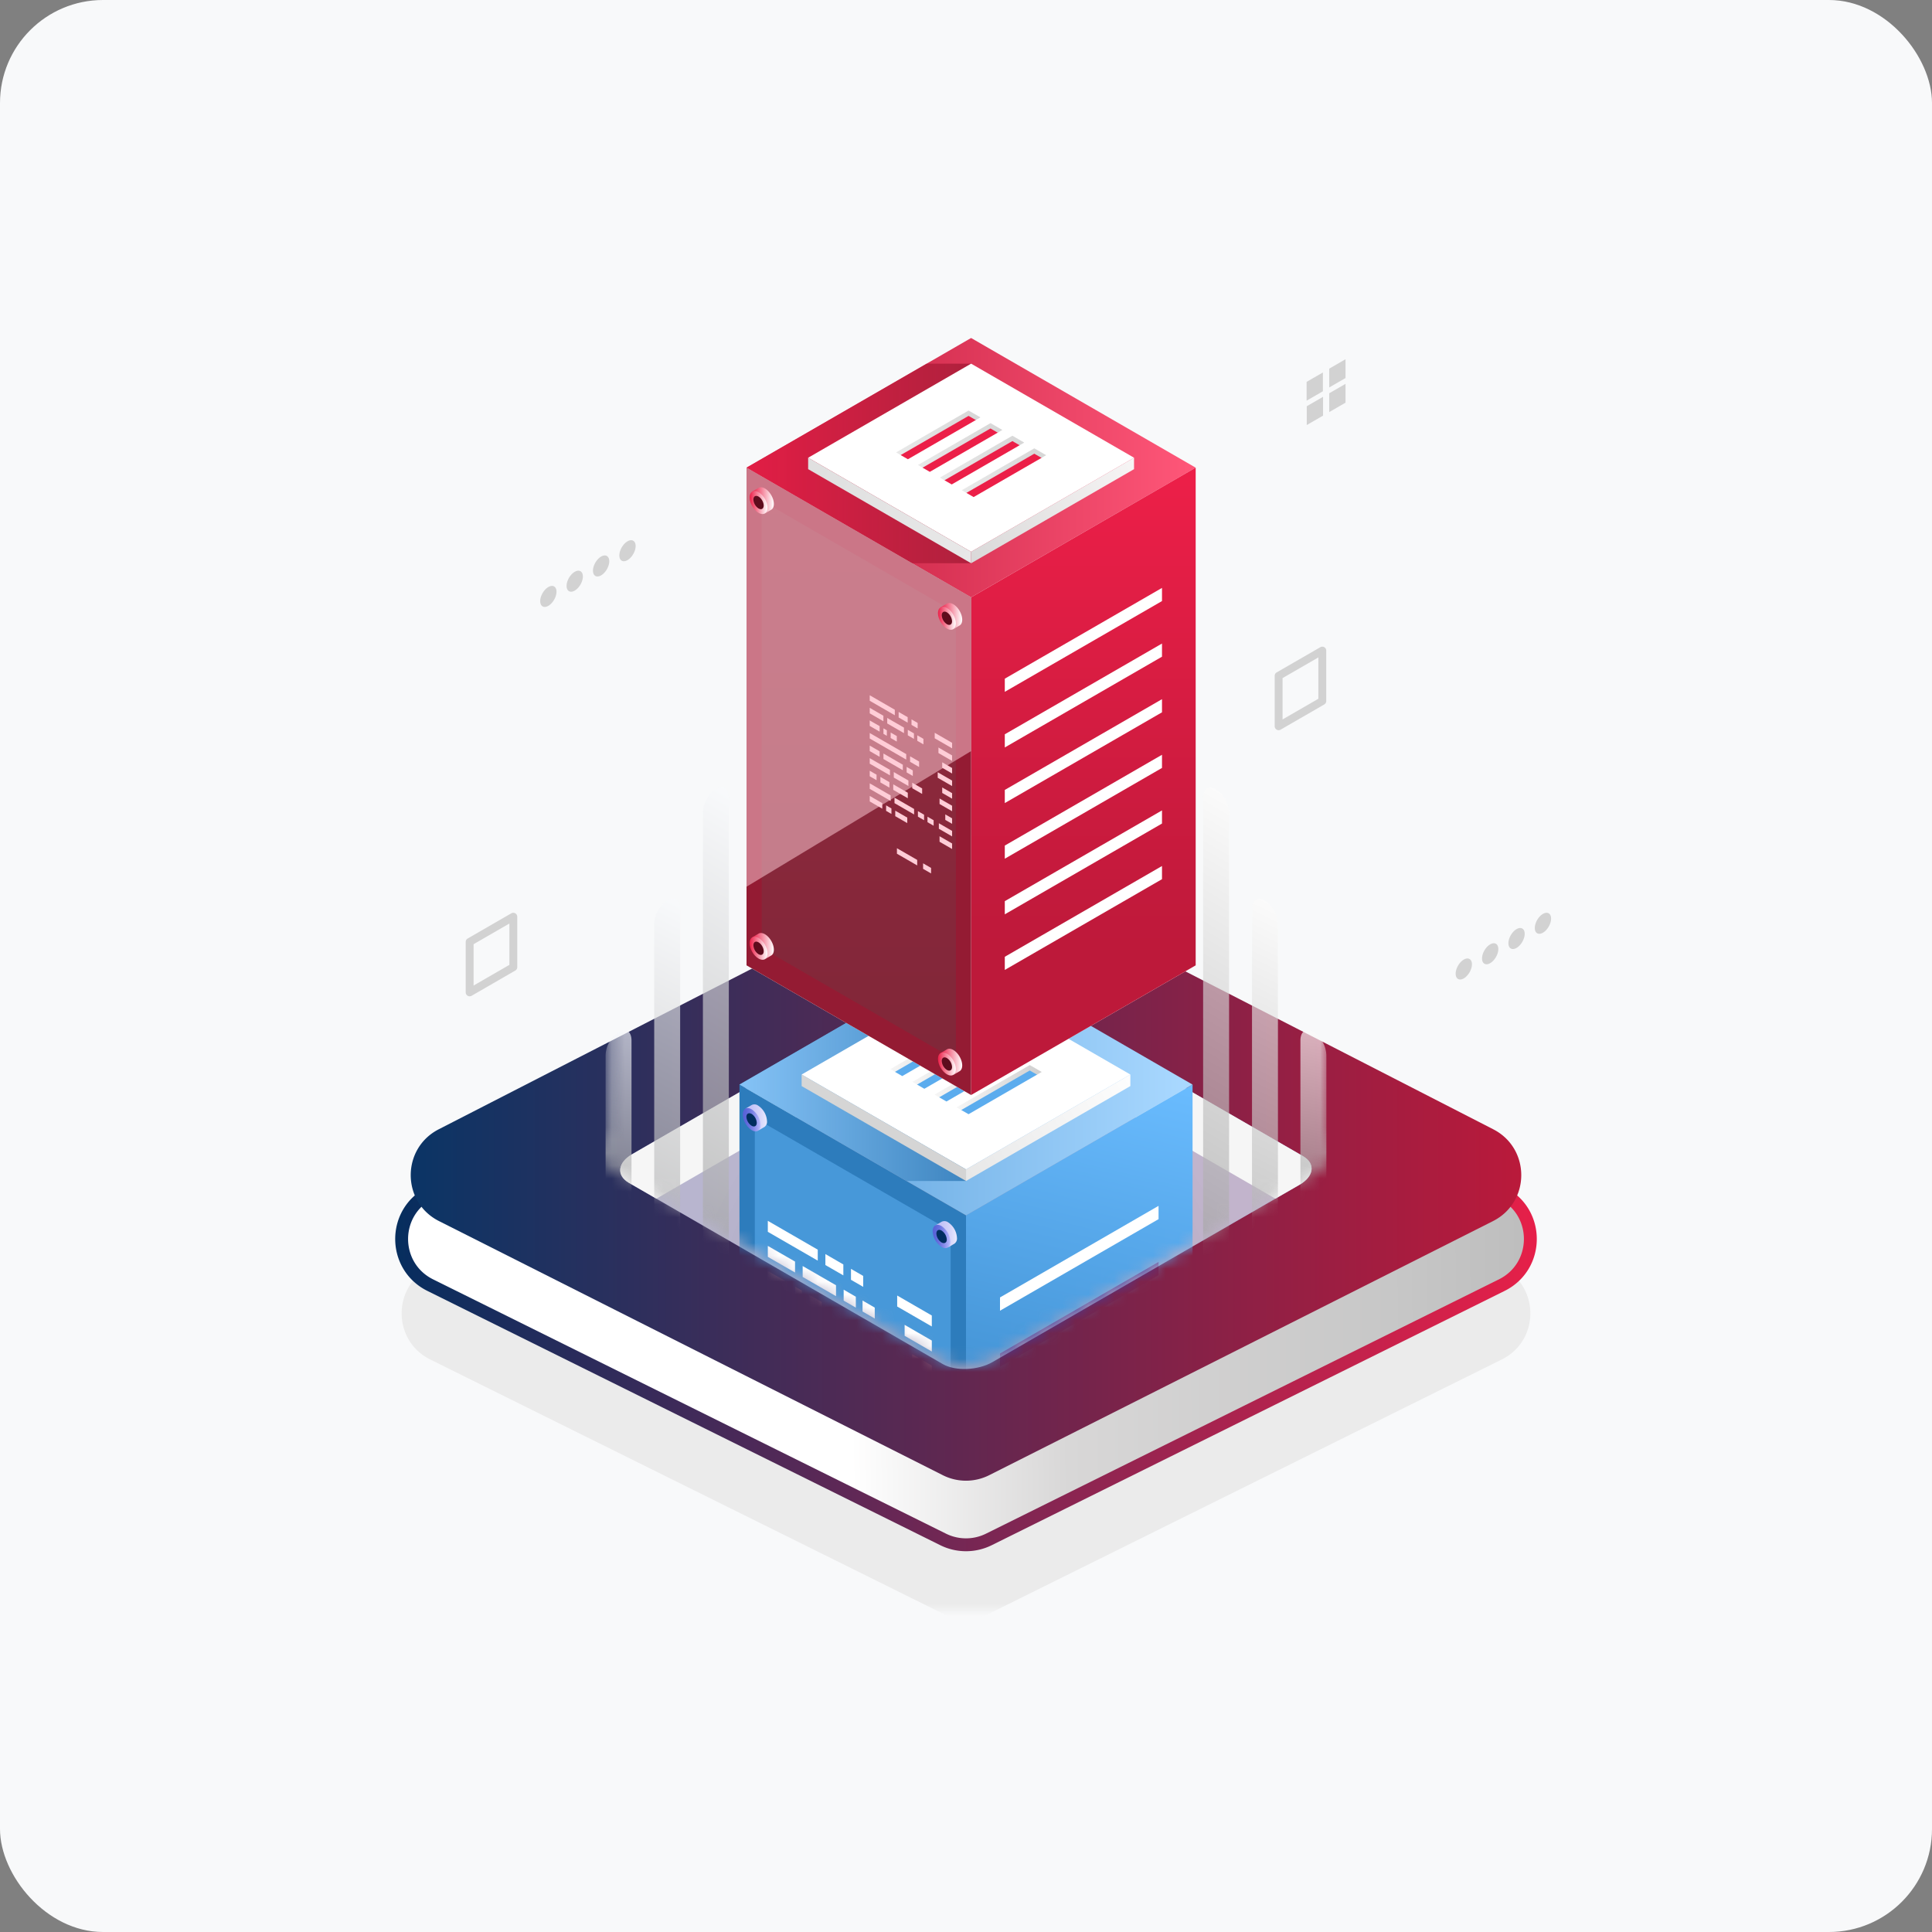 <svg width="150" height="150" viewBox="0 0 150 150" fill="none" xmlns="http://www.w3.org/2000/svg"><rect x="0" y="0" width="150" height="150" fill="#808080" stroke="none"/><rect width="150" height="150" rx="8" fill="#F8F9FA"/><mask id="a" style="mask-type:alpha" maskUnits="userSpaceOnUse" x="27" y="25" width="96" height="100"><path fill="#5BACEE" d="M27.066 25h95.868v100H27.066z"/></mask><g mask="url(#a)"><path d="M116.617 98.397L76.801 78.32a4 4 0 00-3.602 0L33.383 98.397c-2.943 1.484-2.929 5.691.024 7.155l39.816 19.741a4 4 0 003.554 0l39.816-19.741c2.953-1.464 2.967-5.671.024-7.155z" fill="#EBEBEB"/><path d="M116.617 92.624L76.801 72.548a4 4 0 00-3.602 0L33.383 92.624c-2.943 1.484-2.929 5.69.024 7.155l39.816 19.741a4 4 0 003.554 0l39.816-19.741c2.953-1.464 2.967-5.671.024-7.155z" fill="url(#paint0_linear_668_20234)" stroke="url(#paint1_linear_668_20234)"/><path d="M115.936 87.677l-39.11-20.06a4 4 0 00-3.652 0l-39.11 20.06c-2.91 1.493-2.897 5.658.024 7.13l39.11 19.726a4.002 4.002 0 003.603 0l39.111-19.725c2.92-1.473 2.934-5.638.024-7.13z" fill="url(#paint2_linear_668_20234)"/><path opacity=".66" d="M73.212 105.914L48.819 91.829c-.986-.57-.864-1.566.275-2.225l23.84-13.765c1.142-.66 2.864-.73 3.84-.16l24.394 14.085c.986.57.861 1.565-.279 2.225L77.05 105.754c-1.127.643-2.852.714-3.838.16z" fill="#2B237C"/><path opacity=".66" d="M73.212 105.914L48.819 91.829c-.986-.57-.864-1.566.275-2.225l23.84-13.765c1.142-.66 2.864-.73 3.84-.16l24.394 14.085c.986.57.861 1.565-.279 2.225L77.05 105.754c-1.127.643-2.852.714-3.838.16z" fill="url(#paint3_radial_668_20234)"/><path d="M48.819 91.829l2.142 1.235 21.972-12.686c1.143-.656 2.865-.73 3.842-.157l22.248 12.843 1.866-1.075c1.14-.66 1.265-1.655.279-2.225L76.775 75.679c-.99-.57-2.712-.5-3.842.16L49.094 89.604c-1.146.647-1.261 1.642-.275 2.225z" fill="#F6F6F6"/><mask id="b" style="mask-type:luminance" maskUnits="userSpaceOnUse" x="46" y="-12" width="58" height="119"><path d="M102.449-11.03l.758 99.22c1.063.613.932 1.686-.296 2.397l-25.688 14.832c-1.228.711-3.088.787-4.14.173L46.8 90.414c-1.063-.614-.928-1.686.3-2.397l1.876-99.047" fill="#fff"/></mask><g mask="url(#b)"><path d="M75.001 94.36L57.412 84.207 75.001 74.05 92.59 84.207 75 94.36z" fill="url(#paint4_linear_668_20234)"/><path d="M92.59 84.206v38.978L75 133.339V94.361l17.59-10.155z" fill="url(#paint5_linear_668_20234)"/><path d="M57.412 84.206v38.978l17.589 10.155V94.361L57.412 84.206z" fill="#2D7CBC"/><path d="M58.602 86.793v35.036l15.206 8.776V95.572l-15.206-8.779z" fill="#61B2F5" opacity=".51"/><path d="M89.95 93.622v1.032l-12.31 7.109v-1.031l12.31-7.11z" fill="#fff"/><path d="M89.95 97.98v1.031l-12.31 7.106v-1.028l12.31-7.11zm0 4.356v1.031l-12.31 7.106v-1.028l12.31-7.109z" fill="#453C9E"/><path opacity=".78" d="M75.001 91.69h-4.622l-12.967-7.485 14.108-8.147h3.481V91.69z" fill="url(#paint6_linear_668_20234)"/><path d="M75 90.794l-12.762-7.368 12.763-7.368 12.76 7.368L75 90.794z" fill="#fff"/><path d="M87.76 83.426v.897L75.002 91.69v-.897l12.76-7.368z" fill="url(#paint7_linear_668_20234)"/><path d="M62.238 83.426v.897l12.763 7.368v-.897l-12.763-7.368z" fill="url(#paint8_linear_668_20234)"/><path d="M70.051 83.547l-.566-.328.045-.265 5.247-3.05.724.345-.134.228-5.316 3.07z" fill="#5BACEE"/><path d="M74.8 80.149l.566.328.366-.21-.931-.539-5.678 3.28.362.211 5.316-3.07z" fill="url(#paint9_linear_668_20234)"/><path d="M71.765 84.533l-.565-.328.048-.265 5.243-3.05.728.345-.135.228-5.319 3.07z" fill="#5BACEE"/><path d="M76.519 81.136l.565.327.362-.21-.927-.535-5.682 3.277.366.21 5.316-3.07z" fill="url(#paint10_linear_668_20234)"/><path d="M73.483 85.52l-.566-.327.045-.263 5.243-3.052.728.348-.134.224-5.316 3.07z" fill="#5BACEE"/><path d="M78.233 82.126l.566.324.362-.21-.928-.535-5.681 3.28.366.21 5.315-3.07z" fill="url(#paint11_linear_668_20234)"/><path d="M75.198 86.506l-.566-.325.048-.265 5.24-3.053.731.348-.138.225-5.315 3.07z" fill="#5BACEE"/><path d="M79.951 83.113l.562.324.366-.21-.928-.535-5.681 3.28.362.21 5.32-3.07z" fill="url(#paint12_linear_668_20234)"/><path d="M74.3 96.113a1.546 1.546 0 00-.69-1.214.497.497 0 00-.5-.045l-.492.29h.306a1.538 1.538 0 00.69 1.363.717.717 0 00.149.069l-.142.265.483-.283a.494.494 0 00.197-.445z" fill="url(#paint13_linear_668_20234)"/><path d="M73.79 96.403c0 .449-.314.628-.69.407a1.549 1.549 0 01-.69-1.214c0-.445.314-.628.69-.404a1.547 1.547 0 01.69 1.211z" fill="url(#paint14_linear_668_20234)"/><path d="M73.507 96.234c0 .255-.183.345-.403.231a.887.887 0 01-.404-.69c0-.255.18-.362.404-.231a.89.89 0 01.403.69z" fill="#002E5F"/><path d="M59.551 87.048a1.548 1.548 0 00-.69-1.21.49.49 0 00-.496-.049l-.497.29h.307a1.541 1.541 0 00.69 1.362.82.82 0 00.152.07l-.145.265.486-.283a.494.494 0 00.193-.445z" fill="url(#paint15_linear_668_20234)"/><path d="M59.05 87.342c0 .445-.31.627-.689.403a1.55 1.55 0 01-.69-1.21c0-.449.314-.628.69-.404a1.537 1.537 0 01.69 1.21z" fill="url(#paint16_linear_668_20234)"/><path d="M58.754 87.169c0 .258-.18.362-.4.234a.892.892 0 01-.404-.69c0-.255.18-.344.404-.23a.893.893 0 01.4.686z" fill="#002E5F"/><path d="M63.49 97.876l-3.877-2.239v-.852l3.877 2.239v.852zm1.987 1.144l-1.394-.803v-.852l1.394.807v.849zm1.543.891l-.95-.548v-.849l.95.549v.848zM61.727 98.8l-2.114-1.217v-.852l2.114 1.217v.852zm3.181 1.835l-2.59-1.493v-.849l2.59 1.494v.848zm1.539.89l-.946-.545v-.852l.945.549v.848zm1.469.849l-.949-.549v-.852l.949.549v.852zm-6.775-1.967l-1.528-.883v-.848l1.528.88v.851zm1.114.646l-.52-.303v-.849l.52.3v.852zm1.542.889l-.948-.548v-.852l.949.548v.852zm1.459 2.785l-5.643-3.257v-.852l5.643 3.26v.849zm1.987 1.148l-1.397-.808v-.848l1.397.804v.852zm-6.102-1.577l-1.528-.883v-.852l1.528.883v.852zm3.588 2.07l-2.994-1.728v-.852l2.994 1.728v.852zm1.541.89l-.948-.549v-.852l.948.549v.852zm-3.528-.093l-3.13-1.804v-.852l3.13 1.804v.852zm6.915-5.729l2.688 1.552v-.852l-2.688-1.552v.852zm.577 2.276l2.111 1.221v-.852l-2.111-1.221v.852zm.586 2.284l1.525.88v-.849l-1.525-.883v.852z" fill="#fff"/><path d="M75.396 46.375L57.96 36.308l17.436-10.066 17.436 10.067-17.436 10.066z" fill="url(#paint17_linear_668_20234)"/><path d="M75.396 85.018L57.96 74.95l17.436-10.067L92.832 74.95 75.396 85.017z" fill="#fff"/><path d="M92.832 36.309V74.95L75.396 85.017V46.376l17.436-10.067z" fill="url(#paint18_linear_668_20234)"/><path d="M57.96 36.309V74.95l17.436 10.067V46.376L57.96 36.309z" fill="#941B33"/><path d="M59.141 38.872v34.733l15.075 8.703V47.575L59.14 38.872z" fill="url(#paint19_linear_668_20234)" opacity=".51"/><path d="M90.217 45.645v1.021l-12.205 7.047v-1.021l12.205-7.047zm0 4.319v1.021l-12.205 7.047V57.01l12.205-7.046zm0 4.318v1.022L78.012 62.35v-1.02l12.205-7.047zm0 4.318v1.022L78.012 66.67v-1.021L90.217 58.6zm0 4.32v1.02l-12.205 7.048v-1.022l12.205-7.046zm0 4.317v1.022l-12.205 7.046v-1.021l12.205-7.047z" fill="#fff"/><path opacity=".78" d="M75.396 43.73h-4.582L57.96 36.31l13.987-8.075h3.45V43.73z" fill="url(#paint20_linear_668_20234)"/><path d="M75.397 42.842l-12.652-7.304 12.651-7.304 12.651 7.304-12.65 7.304z" fill="#fff"/><path d="M88.047 35.537v.889l-12.65 7.304v-.889l12.65-7.304z" fill="url(#paint21_linear_668_20234)"/><path d="M62.744 35.537v.888l12.652 7.305v-.889l-12.652-7.304z" fill="url(#paint22_linear_668_20234)"/><path d="M70.49 35.656l-.561-.324.046-.263 5.198-3.024.722.344-.135.223-5.27 3.044z" fill="#EC1F48"/><path d="M75.2 32.29l.56.322.361-.208-.92-.532-5.632 3.252.361.208 5.27-3.043z" fill="url(#paint23_linear_668_20234)"/><path d="M72.19 36.634l-.56-.324.047-.263 5.197-3.024.722.343-.135.225-5.27 3.043z" fill="#EC1F48"/><path d="M76.901 33.267l.56.323.361-.208-.92-.531-5.632 3.25.36.21 5.271-3.044z" fill="url(#paint24_linear_668_20234)"/><path d="M73.891 37.612l-.56-.323.046-.263 5.198-3.025.721.344-.134.224-5.27 3.043z" fill="#EC1F48"/><path d="M78.602 34.246l.56.323.36-.208-.92-.532-5.631 3.251.36.209 5.271-3.043z" fill="url(#paint25_linear_668_20234)"/><path d="M75.592 38.592l-.56-.324.046-.263 5.198-3.024.721.343-.134.225-5.27 3.043z" fill="#EC1F48"/><path d="M80.303 35.226l.56.323.36-.209-.92-.531-5.632 3.251.361.208 5.27-3.042z" fill="url(#paint26_linear_668_20234)"/><path d="M57.96 68.844l17.436-10.528v-11.94L57.96 36.309v32.535z" fill="#FFCED7" opacity=".51"/><path d="M74.706 48.114c0-.442-.31-.98-.694-1.202-.193-.11-.367-.12-.493-.047l-.491.288.304.01a.805.805 0 00-.014.15c0 .442.31.98.694 1.202.051.03.1.051.149.067l-.142.264.481-.281c.127-.072.206-.228.206-.45z" fill="url(#paint27_linear_668_20234)"/><path d="M74.21 48.403c0 .442-.31.621-.693.4-.383-.22-.694-.759-.694-1.201 0-.442.31-.622.694-.4.383.22.694.758.694 1.2z" fill="url(#paint28_linear_668_20234)"/><path d="M73.916 48.233c0 .254-.178.357-.399.23a.882.882 0 01-.399-.691c0-.255.179-.358.4-.23a.88.88 0 01.398.69z" fill="#5E0C1D"/><path d="M60.082 39.128c0-.442-.31-.98-.694-1.202-.192-.111-.367-.12-.492-.047l-.492.288.304.01a.796.796 0 00-.014.15c0 .442.311.98.694 1.202.051.03.1.051.149.067l-.142.264.481-.281c.127-.072.206-.228.206-.451z" fill="url(#paint29_linear_668_20234)"/><path d="M59.587 39.418c0 .442-.31.622-.693.4-.383-.22-.694-.759-.694-1.201 0-.443.31-.622.694-.4.383.22.694.758.694 1.2z" fill="url(#paint30_linear_668_20234)"/><path d="M59.293 39.247c0 .255-.18.358-.4.23a.882.882 0 01-.399-.69c0-.255.18-.358.4-.231.22.127.399.437.399.691z" fill="#5E0C1D"/><path d="M74.706 82.72c0-.443-.31-.98-.694-1.202-.193-.111-.367-.121-.493-.047l-.491.287.304.01a.805.805 0 00-.014.15c0 .443.31.981.694 1.203a.8.8 0 00.149.066l-.142.265.481-.281c.127-.073.206-.229.206-.451z" fill="url(#paint31_linear_668_20234)"/><path d="M74.21 83.009c0 .442-.31.622-.693.4-.383-.22-.694-.759-.694-1.201 0-.442.31-.622.694-.4.383.22.694.758.694 1.2z" fill="url(#paint32_linear_668_20234)"/><path d="M73.916 82.84c0 .254-.178.357-.399.23a.883.883 0 01-.399-.691c0-.255.179-.358.4-.23a.88.88 0 01.398.69z" fill="#5E0C1D"/><path d="M60.082 73.735c0-.442-.31-.98-.694-1.202-.192-.111-.367-.121-.492-.047l-.492.287.304.01a.797.797 0 00-.014.15c0 .443.311.981.694 1.203.051.03.1.051.149.067l-.142.264.481-.281c.127-.073.206-.228.206-.451z" fill="url(#paint33_linear_668_20234)"/><path d="M59.587 74.024c0 .442-.31.621-.693.4-.383-.22-.694-.759-.694-1.201 0-.443.31-.622.694-.4.383.22.694.759.694 1.2z" fill="url(#paint34_linear_668_20234)"/><path d="M59.293 73.855c0 .254-.18.357-.4.23a.883.883 0 01-.399-.691c0-.255.18-.358.4-.23.22.127.399.436.399.69z" fill="#5E0C1D"/><path d="M69.473 55.532l-1.947-1.124v-.428l1.947 1.124v.428zm.998.576l-.7-.405v-.427l.7.404v.428zm.775.447l-.477-.275v-.428l.477.276v.427zm-2.659-.558l-1.061-.613v-.428l1.06.613v.428zm1.597.923l-1.3-.751v-.428l1.3.75v.429zm.774.446l-.476-.275v-.427l.476.275v.427zm.737.425l-.477-.275v-.427l.477.275v.427zm-3.401-.987l-.768-.443v-.427l.768.443v.427zm.559.324l-.262-.152v-.427l.262.151v.428zm.774.447l-.476-.275v-.427l.476.275v.427zm.732 1.399l-2.833-1.636v-.427l2.833 1.636v.427zm.999.576l-.7-.404v-.428l.7.405v.427zm-3.064-.792l-.768-.443v-.428l.768.444v.427zm1.801 1.04l-1.504-.868v-.428l1.504.869v.427zm.774.447l-.477-.275v-.428l.477.275v.428zm-1.773-.047l-1.57-.906v-.428l1.57.907v.427zm1.434.828l-1.136-.656v-.427l1.136.656v.427zm1.065.614l-.768-.442v-.428l.768.443v.428zm-3.539-1.065l-.53-.307v-.427l.53.306v.428zm.999.576l-.701-.404v-.428l.7.405v.427zm1.427.824l-1.13-.652v-.428l1.13.653v.427zm-1.332.209l-1.624-.938v-.428l1.625.938v.428zm1.821 1.051l-1.522-.88v-.427l1.522.88v.427zm.774.445l-.477-.274v-.428l.477.275v.428zm.742.43l-.476-.275v-.427l.476.275v.427zM68.5 62.785l-.974-.562v-.428l.974.562v.428zm4.07-5.465l1.351.78v-.428l-1.35-.779v.428zm.29 1.145l1.061.612v-.427l-1.06-.613v.428zm.293 1.146l.768.443v-.427l-.768-.443v.427zm-.349.775l1.117.644v-.427l-1.117-.645v.428zm.349 1.178l.768.443v-.427l-.768-.444v.428zm-.206.858l.974.562v-.428l-.974-.561v.427zm.443 1.233l.531.306v-.427l-.53-.306v.427zm-.497.689l1.028.594v-.428l-1.028-.594v.428zm.054 1.009l.974.562v-.428l-.974-.562v.428zm-3.736-2.158l-.414-.24v-.427l.414.24v.427zm1.229.71l-.932-.538v-.427l.932.538v.427zm.77 3.285l-1.572-.907v-.428l1.573.908v.428zm1.078.623l-.619-.358v-.427l.62.357v.428z" fill="#FFCDD7"/><path opacity=".66" d="M94.487 61.337l-.138-.083c-.518-.297-.939.017-.939.707v40.541a2.242 2.242 0 00.939 1.79l.138.083c.517.297.938 0 .938-.69V63.127a2.235 2.235 0 00-.938-1.79z" fill="url(#paint35_linear_668_20234)"/><path opacity=".66" d="M98.281 69.974l-.141-.083c-.518-.297-.935.02-.935.71v34.07a2.24 2.24 0 00.935 1.791l.141.082c.517.297.938-.02.938-.71v-34.07a2.242 2.242 0 00-.938-1.79z" fill="url(#paint36_linear_668_20234)"/><path opacity=".66" d="M102.045 80.174l-.142-.08c-.517-.3-.938 0-.938.69v12.763a2.25 2.25 0 00.938 1.79l.142.08c.517.3.934 0 .934-.69V81.964a2.247 2.247 0 00-.934-1.79z" fill="url(#paint37_linear_668_20234)"/><path opacity=".66" d="M55.508 61.337l.142-.083c.517-.297.935.017.935.707v40.541a2.24 2.24 0 01-.935 1.79l-.142.083c-.517.297-.934 0-.934-.69V63.127a2.236 2.236 0 01.934-1.79z" fill="url(#paint38_linear_668_20234)"/><path opacity=".66" d="M51.73 69.974l.139-.083c.517-.297.938.02.938.71v34.07a2.242 2.242 0 01-.938 1.791l-.138.082c-.518.297-.938-.02-.938-.71v-34.07a2.242 2.242 0 01.938-1.79z" fill="url(#paint39_linear_668_20234)"/><path opacity=".66" d="M47.954 80.174l.141-.08c.518-.3.935 0 .935.69v12.763a2.244 2.244 0 01-.935 1.79l-.141.08c-.518.3-.935 0-.935-.69V81.964a2.245 2.245 0 01.935-1.79z" fill="url(#paint40_linear_668_20234)"/></g></g><path d="M114.281 74.867c0 .403-.283.893-.632 1.095-.349.201-.632.038-.632-.365 0-.403.283-.893.632-1.095.349-.201.632-.038.632.365zm2.048-1.182c0 .403-.283.893-.632 1.094-.349.202-.632.038-.632-.365 0-.403.283-.893.632-1.094.349-.202.632-.038.632.365zm2.048-1.184c0 .403-.283.893-.632 1.095-.349.201-.632.038-.632-.365 0-.403.283-.893.632-1.095.349-.201.632-.038.632.365zm2.049-1.181c0 .402-.283.893-.632 1.094-.349.201-.632.038-.632-.365 0-.403.283-.893.632-1.095.349-.2.632-.038.632.365zm-77.22-25.379c0 .403-.283.893-.632 1.095-.35.201-.632.038-.632-.365 0-.403.283-.893.632-1.094.349-.202.632-.039.632.364zm2.048-1.181c0 .402-.283.892-.632 1.094-.349.201-.632.038-.632-.365 0-.403.283-.893.632-1.094.35-.202.632-.039.632.364zm2.049-1.184c0 .403-.283.893-.632 1.095-.35.202-.632.038-.632-.365 0-.403.283-.893.632-1.094.349-.202.632-.039.632.364zm2.048-1.183c0 .403-.283.893-.632 1.095-.349.201-.632.038-.632-.365 0-.403.283-.893.632-1.095.35-.201.632-.038.632.365zm53.359-12.015l-1.264.73v-1.46l1.264-.73v1.46zm1.755-1.026l-1.264.73v-1.46l1.264-.73v1.46zm-1.744 2.918l-1.264.73v-1.46l1.264-.73v1.46zm1.744-1.006l-1.264.73v-1.46l1.264-.73v1.46zM36.463 77.353a.306.306 0 01-.306-.305v-3.916c0-.11.058-.21.153-.265l3.39-1.958a.307.307 0 01.46.265v3.915c0 .11-.059.21-.153.265l-3.391 1.958a.303.303 0 01-.153.04zm.306-4.045v3.21l2.78-1.605v-3.21l-2.78 1.605zm62.504-16.616a.306.306 0 01-.306-.305V52.47c0-.109.058-.21.153-.264l3.391-1.958a.305.305 0 01.458.264v3.916c0 .11-.058.21-.153.265l-3.39 1.958a.304.304 0 01-.153.04zm.305-4.045v3.21l2.78-1.605v-3.21l-2.78 1.605z" fill="#D2D2D2"/><defs><linearGradient id="paint0_linear_668_20234" x1="29.108" y1="109.045" x2="120.413" y2="108.487" gradientUnits="userSpaceOnUse"><stop stop-color="#fff"/><stop offset=".219" stop-color="#fff"/><stop offset=".405" stop-color="#fff"/><stop offset=".589" stop-color="#D8D7D7"/><stop offset=".864" stop-color="#C7C7C7"/><stop offset="1" stop-color="#BCBCBC"/></linearGradient><linearGradient id="paint1_linear_668_20234" x1="121.694" y1="95.661" x2="28.306" y2="95.661" gradientUnits="userSpaceOnUse"><stop stop-color="#EC1F48"/><stop offset="1" stop-color="#002E5F"/></linearGradient><linearGradient id="paint2_linear_668_20234" x1="119.644" y1="91.266" x2="30.355" y2="91.266" gradientUnits="userSpaceOnUse"><stop stop-color="#BD193A"/><stop offset="1" stop-color="#073566"/></linearGradient><linearGradient id="paint4_linear_668_20234" x1="58.079" y1="84.258" x2="91.919" y2="84.258" gradientUnits="userSpaceOnUse"><stop stop-color="#579EDA"/><stop offset="1" stop-color="#A9D8FF"/></linearGradient><linearGradient id="paint5_linear_668_20234" x1="83.794" y1="122.363" x2="92.81" y2="84.258" gradientUnits="userSpaceOnUse"><stop stop-color="#3180C1"/><stop offset="1" stop-color="#6ABCFF"/></linearGradient><linearGradient id="paint6_linear_668_20234" x1="57.412" y1="83.874" x2="75.001" y2="83.874" gradientUnits="userSpaceOnUse"><stop stop-color="#93CEFF"/><stop offset="1" stop-color="#2B76B4"/></linearGradient><linearGradient id="paint7_linear_668_20234" x1="74.999" y1="90.937" x2="87.467" y2="83.368" gradientUnits="userSpaceOnUse"><stop stop-color="#E8E8E8"/><stop offset="1" stop-color="#FDFDFD"/></linearGradient><linearGradient id="paint8_linear_668_20234" x1="74.554" y1="91.382" x2="61.641" y2="83.368" gradientUnits="userSpaceOnUse"><stop stop-color="#D4D4D4"/><stop offset="1" stop-color="#D6D6D6"/></linearGradient><linearGradient id="paint9_linear_668_20234" x1="69.123" y1="81.472" x2="75.732" y2="81.472" gradientUnits="userSpaceOnUse"><stop stop-color="#F6F6F6"/><stop offset="1" stop-color="#CFCFCF"/></linearGradient><linearGradient id="paint10_linear_668_20234" x1="70.837" y1="82.46" x2="77.446" y2="82.46" gradientUnits="userSpaceOnUse"><stop stop-color="#F6F6F6"/><stop offset="1" stop-color="#CFCFCF"/></linearGradient><linearGradient id="paint11_linear_668_20234" x1="72.552" y1="83.449" x2="79.161" y2="83.449" gradientUnits="userSpaceOnUse"><stop stop-color="#F6F6F6"/><stop offset="1" stop-color="#CFCFCF"/></linearGradient><linearGradient id="paint12_linear_668_20234" x1="74.27" y1="84.436" x2="80.879" y2="84.436" gradientUnits="userSpaceOnUse"><stop stop-color="#F6F6F6"/><stop offset="1" stop-color="#CFCFCF"/></linearGradient><linearGradient id="paint13_linear_668_20234" x1="72.611" y1="95.827" x2="74.301" y2="95.827" gradientUnits="userSpaceOnUse"><stop stop-color="#C0BFF6"/><stop offset=".29" stop-color="#C5C4F7"/><stop offset=".64" stop-color="#D3D2F9"/><stop offset="1" stop-color="#E9E9FD"/></linearGradient><linearGradient id="paint14_linear_668_20234" x1="72.403" y1="96" x2="73.804" y2="96" gradientUnits="userSpaceOnUse"><stop stop-color="#5761D7"/><stop offset=".18" stop-color="#5C66D9"/><stop offset=".39" stop-color="#6A73DF"/><stop offset=".61" stop-color="#8289E8"/><stop offset=".85" stop-color="#A3A7F5"/><stop offset="1" stop-color="#BCBEFF"/></linearGradient><linearGradient id="paint15_linear_668_20234" x1="57.857" y1="86.765" x2="59.551" y2="86.765" gradientUnits="userSpaceOnUse"><stop stop-color="#C0BFF6"/><stop offset=".29" stop-color="#C5C4F7"/><stop offset=".64" stop-color="#D3D2F9"/><stop offset="1" stop-color="#E9E9FD"/></linearGradient><linearGradient id="paint16_linear_668_20234" x1="57.654" y1="86.938" x2="59.051" y2="86.938" gradientUnits="userSpaceOnUse"><stop stop-color="#5761D7"/><stop offset=".18" stop-color="#5C66D9"/><stop offset=".39" stop-color="#6A73DF"/><stop offset=".61" stop-color="#8289E8"/><stop offset=".85" stop-color="#A3A7F5"/><stop offset="1" stop-color="#BCBEFF"/></linearGradient><linearGradient id="paint17_linear_668_20234" x1="57.891" y1="36.327" x2="92.796" y2="36.327" gradientUnits="userSpaceOnUse"><stop stop-color="#BD193A"/><stop offset="1" stop-color="#FF5779"/></linearGradient><linearGradient id="paint18_linear_668_20234" x1="84.114" y1="74.138" x2="84.114" y2="37.342" gradientUnits="userSpaceOnUse"><stop stop-color="#BD193A"/><stop offset="1" stop-color="#EC1F48"/></linearGradient><linearGradient id="paint19_linear_668_20234" x1="66.678" y1="38.872" x2="66.678" y2="82.308" gradientUnits="userSpaceOnUse"><stop stop-color="#933649"/><stop offset="1" stop-color="#6D333E"/></linearGradient><linearGradient id="paint20_linear_668_20234" x1="57.96" y1="35.982" x2="75.396" y2="35.982" gradientUnits="userSpaceOnUse"><stop stop-color="#EC1F48"/><stop offset="1" stop-color="#A21A35"/></linearGradient><linearGradient id="paint21_linear_668_20234" x1="87.954" y1="35.519" x2="75.444" y2="43.186" gradientUnits="userSpaceOnUse"><stop stop-color="#F7F5F5"/><stop offset="1" stop-color="#DAD9D9"/></linearGradient><linearGradient id="paint22_linear_668_20234" x1="63.237" y1="36.629" x2="75.444" y2="43.792" gradientUnits="userSpaceOnUse"><stop stop-color="#E0E0E0"/><stop offset="1" stop-color="#E8E8E8"/></linearGradient><linearGradient id="paint23_linear_668_20234" x1="69.569" y1="33.602" x2="76.121" y2="33.602" gradientUnits="userSpaceOnUse"><stop stop-color="#E9E9E9"/><stop offset="1" stop-color="#D6D6D6"/></linearGradient><linearGradient id="paint24_linear_668_20234" x1="71.27" y1="34.58" x2="77.822" y2="34.58" gradientUnits="userSpaceOnUse"><stop stop-color="#E9E9E9"/><stop offset="1" stop-color="#D6D6D6"/></linearGradient><linearGradient id="paint25_linear_668_20234" x1="72.971" y1="35.559" x2="79.523" y2="35.559" gradientUnits="userSpaceOnUse"><stop stop-color="#E9E9E9"/><stop offset="1" stop-color="#D6D6D6"/></linearGradient><linearGradient id="paint26_linear_668_20234" x1="74.671" y1="36.538" x2="81.224" y2="36.538" gradientUnits="userSpaceOnUse"><stop stop-color="#E9E9E9"/><stop offset="1" stop-color="#D6D6D6"/></linearGradient><linearGradient id="paint27_linear_668_20234" x1="73.028" y1="47.832" x2="74.706" y2="47.832" gradientUnits="userSpaceOnUse"><stop stop-color="#EC1F48"/><stop offset="1" stop-color="#fff"/></linearGradient><linearGradient id="paint28_linear_668_20234" x1="72.823" y1="48.002" x2="74.211" y2="48.002" gradientUnits="userSpaceOnUse"><stop stop-color="#EC1F48"/><stop offset="1" stop-color="#fff"/></linearGradient><linearGradient id="paint29_linear_668_20234" x1="58.404" y1="38.846" x2="60.082" y2="38.846" gradientUnits="userSpaceOnUse"><stop stop-color="#EC1F48"/><stop offset="1" stop-color="#fff"/></linearGradient><linearGradient id="paint30_linear_668_20234" x1="58.2" y1="39.017" x2="59.588" y2="39.017" gradientUnits="userSpaceOnUse"><stop stop-color="#EC1F48"/><stop offset="1" stop-color="#fff"/></linearGradient><linearGradient id="paint31_linear_668_20234" x1="73.028" y1="82.437" x2="74.706" y2="82.437" gradientUnits="userSpaceOnUse"><stop stop-color="#EC1F48"/><stop offset="1" stop-color="#fff"/></linearGradient><linearGradient id="paint32_linear_668_20234" x1="72.823" y1="82.608" x2="74.211" y2="82.608" gradientUnits="userSpaceOnUse"><stop stop-color="#EC1F48"/><stop offset="1" stop-color="#fff"/></linearGradient><linearGradient id="paint33_linear_668_20234" x1="58.404" y1="73.453" x2="60.082" y2="73.453" gradientUnits="userSpaceOnUse"><stop stop-color="#EC1F48"/><stop offset="1" stop-color="#fff"/></linearGradient><linearGradient id="paint34_linear_668_20234" x1="58.2" y1="73.623" x2="59.588" y2="73.623" gradientUnits="userSpaceOnUse"><stop stop-color="#EC1F48"/><stop offset="1" stop-color="#fff"/></linearGradient><linearGradient id="paint35_linear_668_20234" x1="93.697" y1="102.168" x2="112.211" y2="69.954" gradientUnits="userSpaceOnUse"><stop stop-color="#979797"/><stop offset="1" stop-color="#fff"/></linearGradient><linearGradient id="paint36_linear_668_20234" x1="97.491" y1="104.68" x2="111.876" y2="75.257" gradientUnits="userSpaceOnUse"><stop stop-color="#979797"/><stop offset="1" stop-color="#fff"/></linearGradient><linearGradient id="paint37_linear_668_20234" x1="101.251" y1="94.7" x2="104.293" y2="79.95" gradientUnits="userSpaceOnUse"><stop stop-color="#979797"/><stop offset="1" stop-color="#fff"/></linearGradient><linearGradient id="paint38_linear_668_20234" x1="54.86" y1="102.168" x2="73.389" y2="69.981" gradientUnits="userSpaceOnUse"><stop stop-color="#979797"/><stop offset="1" stop-color="#FAFCFF"/></linearGradient><linearGradient id="paint39_linear_668_20234" x1="51.079" y1="104.68" x2="65.464" y2="75.257" gradientUnits="userSpaceOnUse"><stop stop-color="#979797"/><stop offset="1" stop-color="#FAFCFF"/></linearGradient><linearGradient id="paint40_linear_668_20234" x1="47.305" y1="94.7" x2="50.352" y2="79.952" gradientUnits="userSpaceOnUse"><stop stop-color="#979797"/><stop offset="1" stop-color="#FAFCFF"/></linearGradient><radialGradient id="paint3_radial_668_20234" cx="0" cy="0" r="1" gradientUnits="userSpaceOnUse" gradientTransform="translate(74.998 102.969) scale(21.922)"><stop stop-color="#DADADA"/><stop offset="1" stop-color="#fff"/></radialGradient></defs></svg>